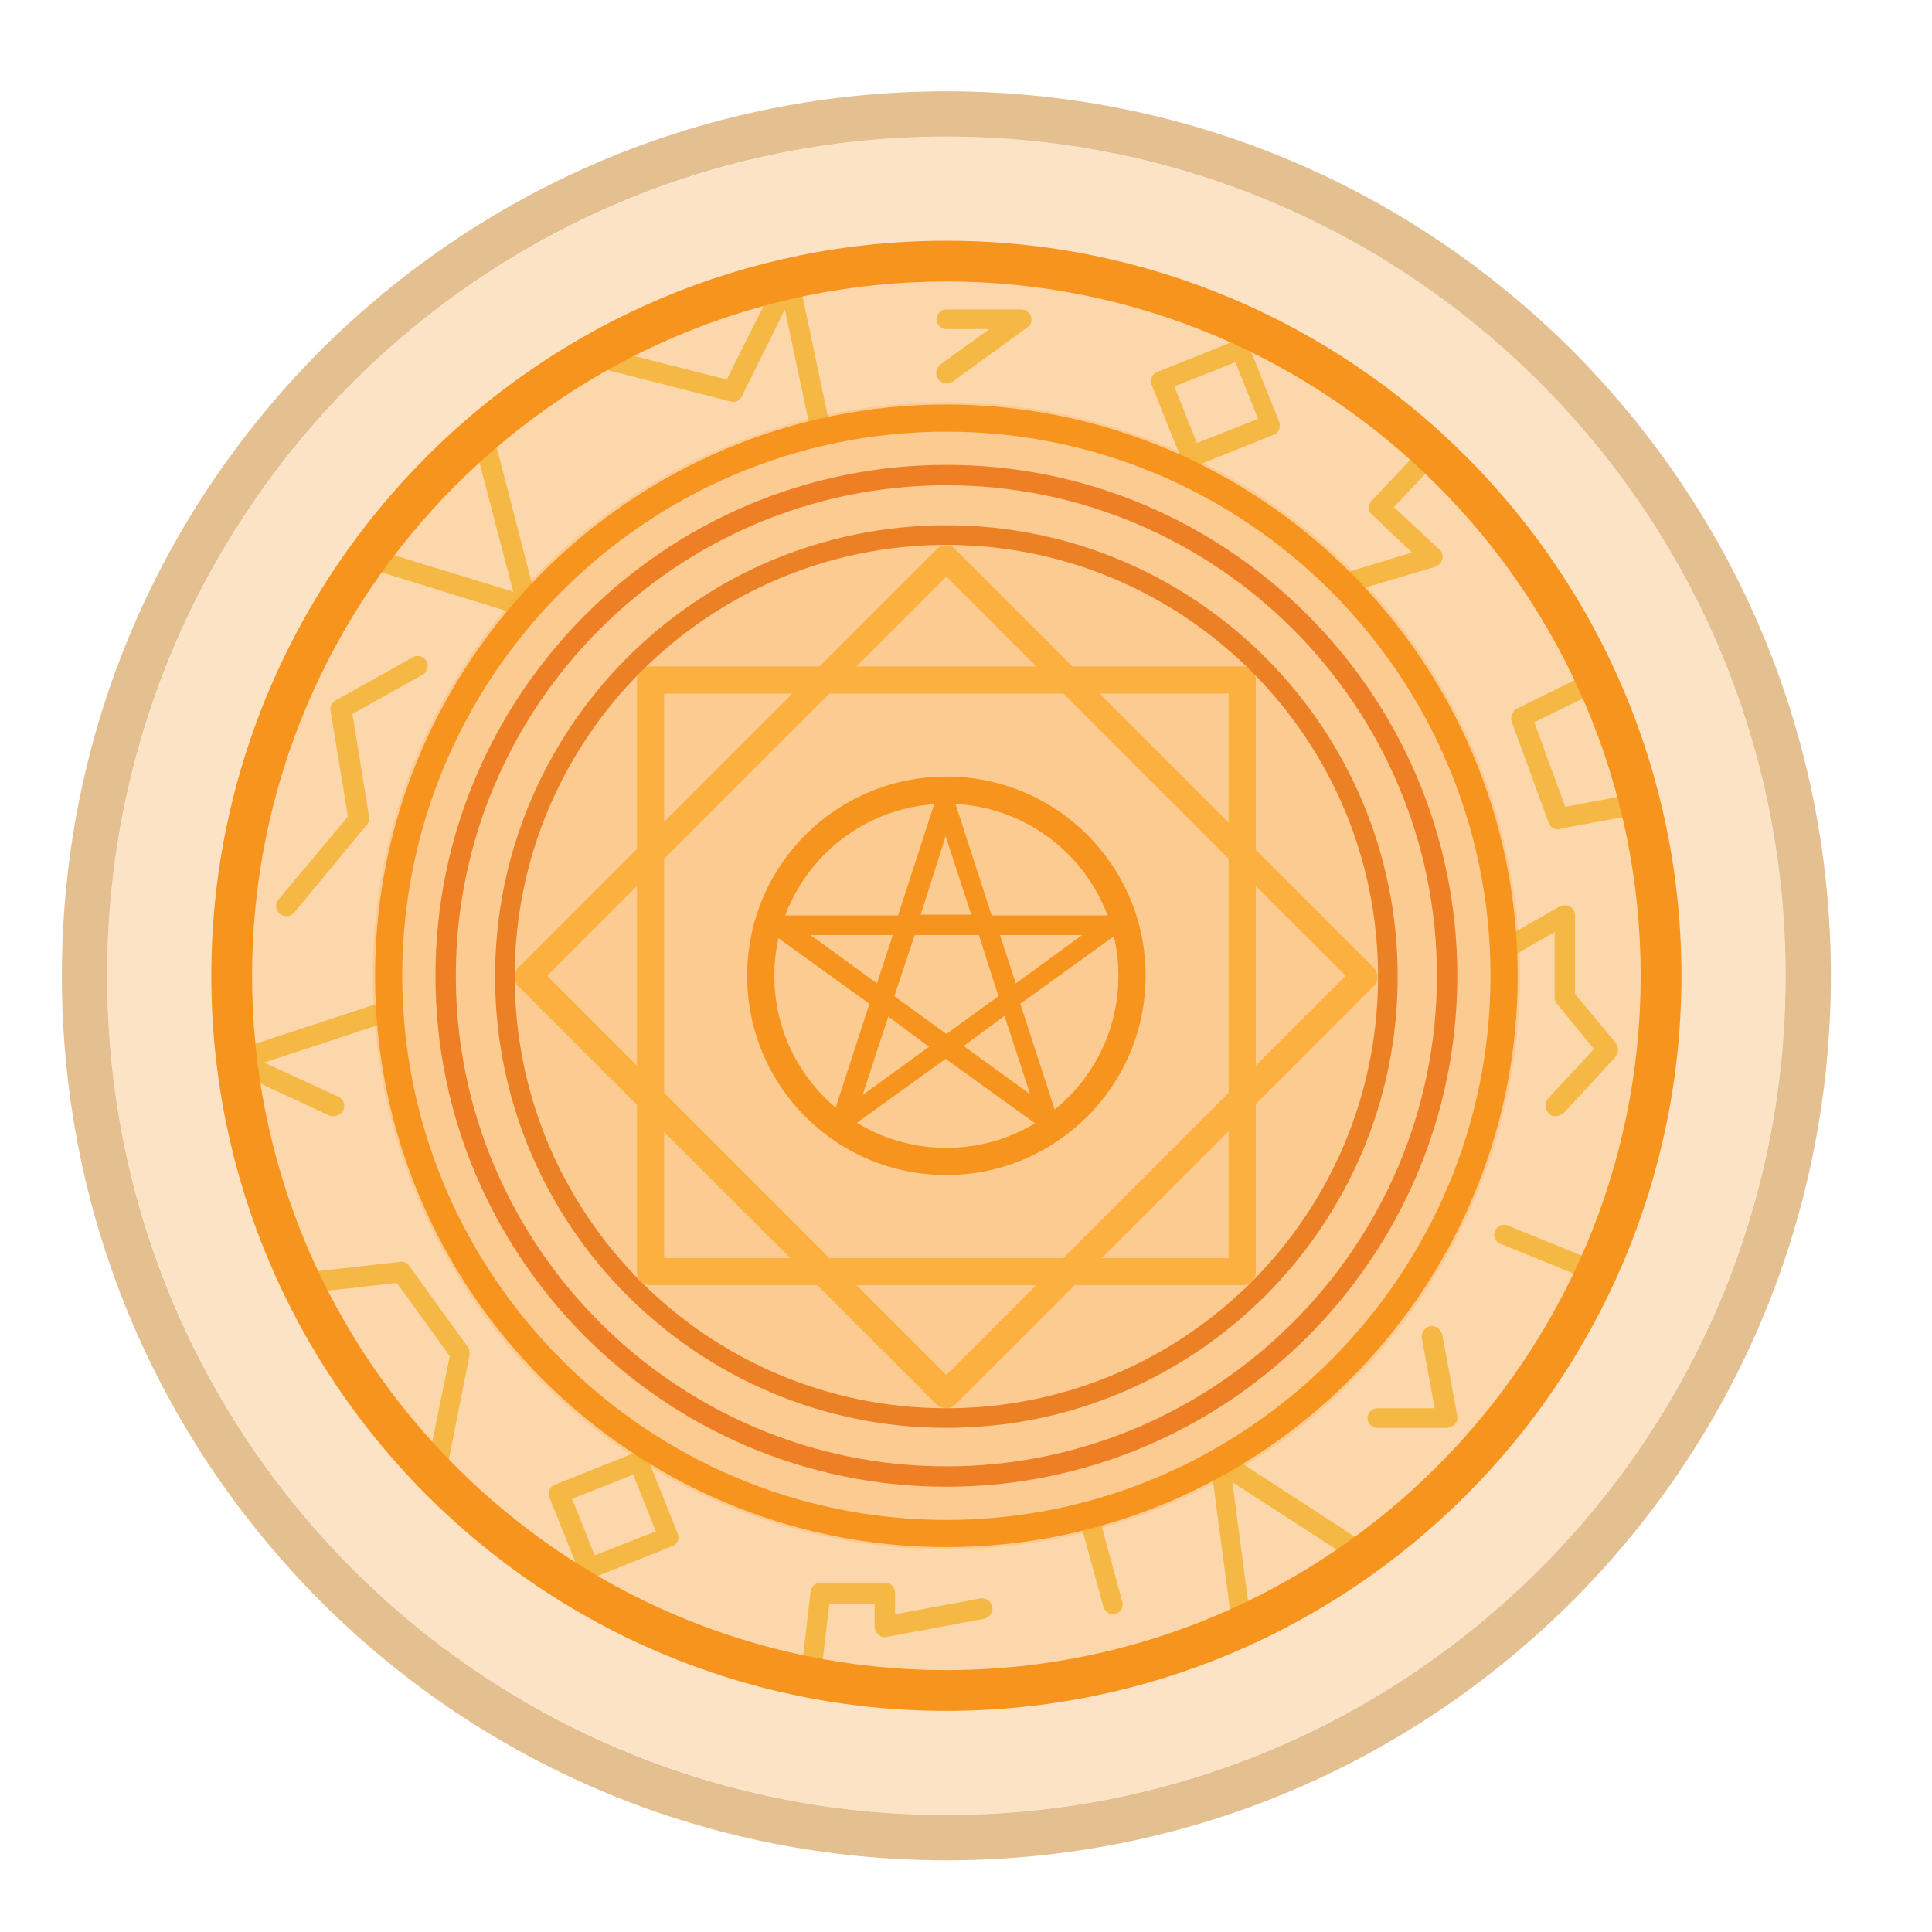 <?xml version="1.0" encoding="utf-8"?>
<!-- Generator: Adobe Illustrator 19.1.1, SVG Export Plug-In . SVG Version: 6.00 Build 0)  -->
<svg version="1.0" id="Слой_1" xmlns="http://www.w3.org/2000/svg" xmlns:xlink="http://www.w3.org/1999/xlink" x="0px" y="0px"
	 viewBox="0 0 256 256" enable-background="new 0 0 256 256" xml:space="preserve">
<g>
	<g opacity="0.26">
		<circle fill="#F7941E" cx="125.4" cy="129.3" r="111.2"/>
	</g>
	<g opacity="0.15">
		<circle fill="#F7941E" cx="125.4" cy="129.3" r="94.7"/>
	</g>
	<g opacity="0.19">
		<circle fill="#F7941E" cx="125.4" cy="129.3" r="76"/>
	</g>
	<g>
		<path fill="#F7941E" d="M139,149.9c-0.3,0-0.6-0.1-0.8-0.3l-12.9-9.3l-12.9,9.3c-0.5,0.3-1.1,0.3-1.6,0c-0.5-0.3-0.7-0.9-0.5-1.5
			l4.9-15.1l-12.9-9.3c-0.5-0.3-0.7-0.9-0.5-1.5c0.2-0.6,0.7-0.9,1.3-0.9h15.9l4.9-15.1c0.2-0.6,0.7-0.9,1.3-0.9s1.1,0.4,1.3,0.9
			l4.9,15.1h15.9c0.6,0,1.1,0.4,1.3,0.9c0.2,0.6,0,1.2-0.5,1.5l-12.9,9.3l4.9,15.1c0.2,0.6,0,1.2-0.5,1.5
			C139.6,149.8,139.3,149.9,139,149.9z M127.7,138.6l8.8,6.4l-3.4-10.4L127.7,138.6z M117.7,134.7l-3.4,10.4l8.8-6.4L117.7,134.7z
			 M118.5,132l6.9,5l6.9-5l-2.6-8.1h-8.5L118.5,132z M107.4,123.9l8.8,6.4l2.1-6.4H107.4z M132.5,123.9l2.1,6.4l8.8-6.4H132.5z
			 M122,121.2h6.7l-3.4-10.4L122,121.2z"/>
	</g>
	<g>
		<path fill="#FBB040" d="M164.6,170.3H86.2c-1,0-1.8-0.8-1.8-1.8V90.1c0-1,0.8-1.8,1.8-1.8h78.4c1,0,1.8,0.8,1.8,1.8v78.4
			C166.4,169.5,165.6,170.3,164.6,170.3z M88,166.7h74.8V91.9H88V166.7z"/>
	</g>
	<g>
		<path fill="#FBB040" d="M125.4,186.6c-0.5,0-0.9-0.2-1.3-0.5l-55.4-55.4c-0.7-0.7-0.7-1.8,0-2.5l55.4-55.4c0.7-0.7,1.9-0.7,2.5,0
			l55.4,55.4c0.7,0.7,0.7,1.8,0,2.5L126.7,186C126.3,186.4,125.9,186.6,125.4,186.6z M72.5,129.3l52.9,52.9l52.9-52.9l-52.9-52.9
			L72.5,129.3z"/>
	</g>
	<g>
		<path fill="#EE7F24" d="M125.4,197c-37.3,0-67.7-30.4-67.7-67.7s30.4-67.7,67.7-67.7s67.7,30.4,67.7,67.7S162.7,197,125.4,197z
			 M125.4,64.3c-35.8,0-65,29.2-65,65s29.2,65,65,65s65-29.2,65-65S161.2,64.3,125.4,64.3z"/>
	</g>
	<g>
		<path fill="#EC8025" d="M125.4,189.2c-33,0-59.8-26.8-59.8-59.8s26.8-59.8,59.8-59.8s59.8,26.8,59.8,59.8S158.4,189.2,125.4,189.2
			z M125.4,72.2c-31.5,0-57.2,25.6-57.2,57.2s25.6,57.2,57.2,57.2s57.2-25.6,57.2-57.2S156.9,72.2,125.4,72.2z"/>
	</g>
	<g>
		<path fill="#F7941E" d="M125.4,155.7c-14.6,0-26.4-11.8-26.4-26.4c0-14.6,11.8-26.4,26.4-26.4c14.6,0,26.4,11.8,26.4,26.4
			C151.8,143.9,139.9,155.7,125.4,155.7z M125.4,106.5c-12.6,0-22.8,10.2-22.8,22.8s10.2,22.8,22.8,22.8s22.8-10.2,22.8-22.8
			S138,106.5,125.4,106.5z"/>
	</g>
	<g opacity="0.74">
		<g>
			<path fill="#F3AD20" d="M206.5,109.9c-0.6,0-1.1-0.3-1.3-0.9l-4.9-13.4c-0.2-0.6,0.1-1.4,0.7-1.7l10.1-5c0.7-0.3,1.5-0.1,1.8,0.6
				c0.3,0.7,0.1,1.5-0.6,1.8l-9,4.4l4.1,11.2l9.7-1.8c0.7-0.1,1.4,0.3,1.6,1.1c0.1,0.7-0.3,1.4-1.1,1.6l-10.8,2
				C206.6,109.9,206.5,109.9,206.5,109.9z"/>
		</g>
		<g>
			<path fill="#F3AD20" d="M178,78.8c-0.6,0-1.1-0.4-1.3-1c-0.2-0.7,0.2-1.5,0.9-1.7l9.5-2.9l-5.3-5c-0.3-0.2-0.4-0.6-0.4-0.9
				c0-0.4,0.1-0.7,0.4-1l7-7.4c0.5-0.5,1.4-0.6,1.9-0.1c0.5,0.5,0.6,1.4,0.1,1.9l-6.1,6.5l6,5.6c0.4,0.3,0.5,0.8,0.4,1.3
				c-0.1,0.5-0.5,0.8-0.9,1l-11.8,3.5C178.3,78.8,178.1,78.8,178,78.8z"/>
		</g>
		<g>
			<path fill="#F3AD20" d="M157.8,61.8c-0.5,0-1-0.3-1.2-0.8l-4-10c-0.1-0.3-0.1-0.7,0-1c0.1-0.3,0.4-0.6,0.7-0.7l10.5-4.2
				c0.7-0.3,1.5,0.1,1.7,0.8l4,10c0.1,0.3,0.1,0.7,0,1s-0.4,0.6-0.7,0.7l-10.5,4.2C158.2,61.8,158,61.8,157.8,61.8z M155.6,51.2
				l3,7.5l8.1-3.2l-3-7.5L155.6,51.2z"/>
		</g>
		<g>
			<path fill="#F3AD20" d="M78,209.2c-0.2,0-0.4,0-0.5-0.1c-0.3-0.1-0.6-0.4-0.7-0.7l-4-10c-0.3-0.7,0.1-1.5,0.8-1.7l10.5-4.2
				c0.3-0.1,0.7-0.1,1,0c0.3,0.1,0.6,0.4,0.7,0.7l4,10c0.3,0.7-0.1,1.5-0.8,1.7l-10.5,4.2C78.3,209.2,78.1,209.2,78,209.2z
				 M75.8,198.6l3,7.5l8.1-3.2l-3-7.5L75.8,198.6z"/>
		</g>
		<g>
			<path fill="#F3AD20" d="M125.4,50.8c-0.4,0-0.8-0.2-1.1-0.6c-0.4-0.6-0.3-1.4,0.3-1.9l6.5-4.7h-5.7c-0.7,0-1.3-0.6-1.3-1.3
				s0.6-1.3,1.3-1.3h9.9c0.6,0,1.1,0.4,1.3,0.9c0.2,0.6,0,1.2-0.5,1.5l-9.9,7.2C125.9,50.7,125.7,50.8,125.4,50.8z"/>
		</g>
		<g>
			<path fill="#F3AD20" d="M108.8,58.6c-0.6,0-1.2-0.4-1.3-1.1L104,41l-5.7,11.5c-0.3,0.6-0.9,0.9-1.5,0.7L78,48.4
				c-0.7-0.2-1.2-0.9-1-1.6c0.2-0.7,0.9-1.2,1.6-1l17.7,4.5l7-14c0.3-0.5,0.8-0.8,1.4-0.7c0.6,0.1,1,0.5,1.1,1.1l4.3,20.4
				c0.2,0.7-0.3,1.4-1,1.6C109,58.6,108.9,58.6,108.8,58.6z"/>
		</g>
		<g>
			<path fill="#F3AD20" d="M69.9,81.8c-0.1,0-0.3,0-0.4-0.1l-21.3-6.6c-0.4-0.1-0.8-0.5-0.9-0.9c-0.1-0.4,0-0.9,0.3-1.3l15.3-16.6
				c0.3-0.4,0.8-0.5,1.3-0.4c0.5,0.1,0.9,0.5,1,1l6,23.2c0.1,0.5,0,1-0.4,1.3C70.6,81.7,70.3,81.8,69.9,81.8z M51,73.2l17,5.2
				L63.2,60L51,73.2z"/>
		</g>
		<g>
			<path fill="#F3AD20" d="M38,121.4c-0.3,0-0.6-0.1-0.9-0.3c-0.6-0.5-0.7-1.3-0.2-1.9l9.2-11l-2.3-14c-0.1-0.6,0.2-1.1,0.7-1.4
				l10.2-5.7c0.6-0.4,1.5-0.1,1.8,0.5c0.4,0.6,0.1,1.5-0.5,1.8l-9.3,5.2l2.2,13.6c0.1,0.4,0,0.8-0.3,1.1L39,120.9
				C38.7,121.2,38.4,121.4,38,121.4z"/>
		</g>
		<g>
			<path fill="#F3AD20" d="M107.5,223.7c-0.1,0-0.1,0-0.2,0c-0.7-0.1-1.3-0.8-1.2-1.5l1.3-11.3c0.1-0.7,0.7-1.2,1.3-1.2h8.6
				c0.7,0,1.3,0.6,1.3,1.3v2.9l11.3-2.1c0.7-0.1,1.4,0.3,1.6,1.1c0.1,0.7-0.3,1.4-1.1,1.6l-12.9,2.4c-0.4,0.1-0.8,0-1.1-0.3
				s-0.5-0.6-0.5-1v-3.1h-6l-1.2,10.1C108.8,223.2,108.2,223.7,107.5,223.7z"/>
		</g>
		<g>
			<path fill="#F3AD20" d="M164.6,216.9c-0.7,0-1.2-0.5-1.3-1.2l-2.9-21.9c-0.1-0.5,0.2-1,0.6-1.3c0.4-0.3,1-0.3,1.4,0l19.1,12.4
				c0.6,0.4,0.8,1.2,0.4,1.9c-0.4,0.6-1.2,0.8-1.9,0.4l-16.7-10.8l2.5,19c0.1,0.7-0.4,1.4-1.2,1.5
				C164.7,216.9,164.6,216.9,164.6,216.9z"/>
		</g>
		<g>
			<path fill="#F3AD20" d="M206.1,147.9c-0.3,0-0.7-0.1-0.9-0.4c-0.5-0.5-0.6-1.4-0.1-1.9l6.1-6.6l-4.9-6c-0.2-0.2-0.3-0.5-0.3-0.9
				v-8.6l-6.1,3.5c-0.6,0.4-1.5,0.1-1.8-0.5c-0.4-0.6-0.1-1.5,0.5-1.8l8.1-4.6c0.4-0.2,0.9-0.2,1.3,0c0.4,0.2,0.7,0.7,0.7,1.2v10.4
				l5.4,6.5c0.4,0.5,0.4,1.3,0,1.8l-6.9,7.5C206.8,147.7,206.5,147.9,206.1,147.9z"/>
		</g>
		<g>
			<path fill="#F3AD20" d="M44.2,147.9c-0.2,0-0.4,0-0.6-0.1l-12.9-6c-0.5-0.2-0.8-0.7-0.8-1.3c0-0.6,0.4-1,0.9-1.2l20.1-6.6
				c0.7-0.2,1.5,0.2,1.7,0.9c0.2,0.7-0.2,1.5-0.9,1.7L35,140.8l9.8,4.5c0.7,0.3,1,1.1,0.7,1.8C45.2,147.6,44.7,147.9,44.2,147.9z"/>
		</g>
		<g>
			<path fill="#F3AD20" d="M57.7,196.9c-0.1,0-0.2,0-0.3,0c-0.7-0.2-1.2-0.9-1-1.6l3.2-15.6l-7-9.7L40,171.4
				c-0.7,0.1-1.4-0.4-1.5-1.2c-0.1-0.7,0.4-1.4,1.2-1.5l13.3-1.5c0.5-0.1,1,0.2,1.2,0.5l7.8,10.8c0.2,0.3,0.3,0.7,0.2,1.1L59,195.8
				C58.8,196.4,58.3,196.9,57.7,196.9z"/>
		</g>
		<g>
			<path fill="#F3AD20" d="M191.7,189.2h-9.2c-0.7,0-1.3-0.6-1.3-1.3c0-0.7,0.6-1.3,1.3-1.3h7.6l-1.7-9.3c-0.1-0.7,0.4-1.4,1.1-1.6
				c0.7-0.1,1.4,0.4,1.6,1.1l2,10.8c0.1,0.4,0,0.8-0.3,1.1C192.5,189,192.1,189.2,191.7,189.2z"/>
		</g>
		<g>
			<path fill="#F3AD20" d="M211.6,169.9c-0.2,0-0.3,0-0.5-0.1l-12.3-5c-0.7-0.3-1-1.1-0.7-1.7c0.3-0.7,1.1-1,1.7-0.7l12.3,5
				c0.7,0.3,1,1.1,0.7,1.7C212.6,169.6,212.1,169.9,211.6,169.9z"/>
		</g>
		<g>
			<path fill="#F3AD20" d="M147.5,213.9c-0.6,0-1.1-0.4-1.3-1l-3.2-11.7c-0.2-0.7,0.2-1.5,0.9-1.6c0.7-0.2,1.5,0.2,1.6,0.9l3.2,11.7
				c0.2,0.7-0.2,1.5-0.9,1.6C147.7,213.9,147.6,213.9,147.5,213.9z"/>
		</g>
	</g>
	<g>
		<path fill="#F7941E" d="M125.4,226.7C71.7,226.7,28,183,28,129.3s43.7-97.4,97.4-97.4c53.7,0,97.4,43.7,97.4,97.4
			S179.1,226.7,125.4,226.7z M125.4,37.3c-50.7,0-92,41.3-92,92s41.3,92,92,92c50.7,0,92-41.3,92-92S176.1,37.3,125.4,37.3z"/>
	</g>
	<g>
		<path fill="#F7941E" d="M125.4,205c-41.7,0-75.7-34-75.7-75.7s34-75.7,75.7-75.7s75.7,34,75.7,75.7S167.1,205,125.4,205z
			 M125.4,57.2c-39.8,0-72.1,32.4-72.1,72.1s32.4,72.1,72.1,72.1s72.1-32.4,72.1-72.1S165.2,57.2,125.4,57.2z"/>
	</g>
</g>
<g>
	<path fill="#E4BF90" d="M125.4,18.1c61.4,0,111.2,49.8,111.2,111.2s-49.8,111.2-111.2,111.2S14.2,190.8,14.2,129.3
		S64,18.1,125.4,18.1 M125.4,12.1c-31.3,0-60.7,12.2-82.9,34.3C20.4,68.6,8.2,98,8.2,129.3s12.2,60.7,34.3,82.9
		c22.1,22.1,51.6,34.3,82.9,34.3s60.7-12.2,82.9-34.3c22.1-22.1,34.3-51.6,34.3-82.9s-12.2-60.7-34.3-82.9
		C186.1,24.3,156.7,12.1,125.4,12.1L125.4,12.1z"/>
</g>
</svg>
